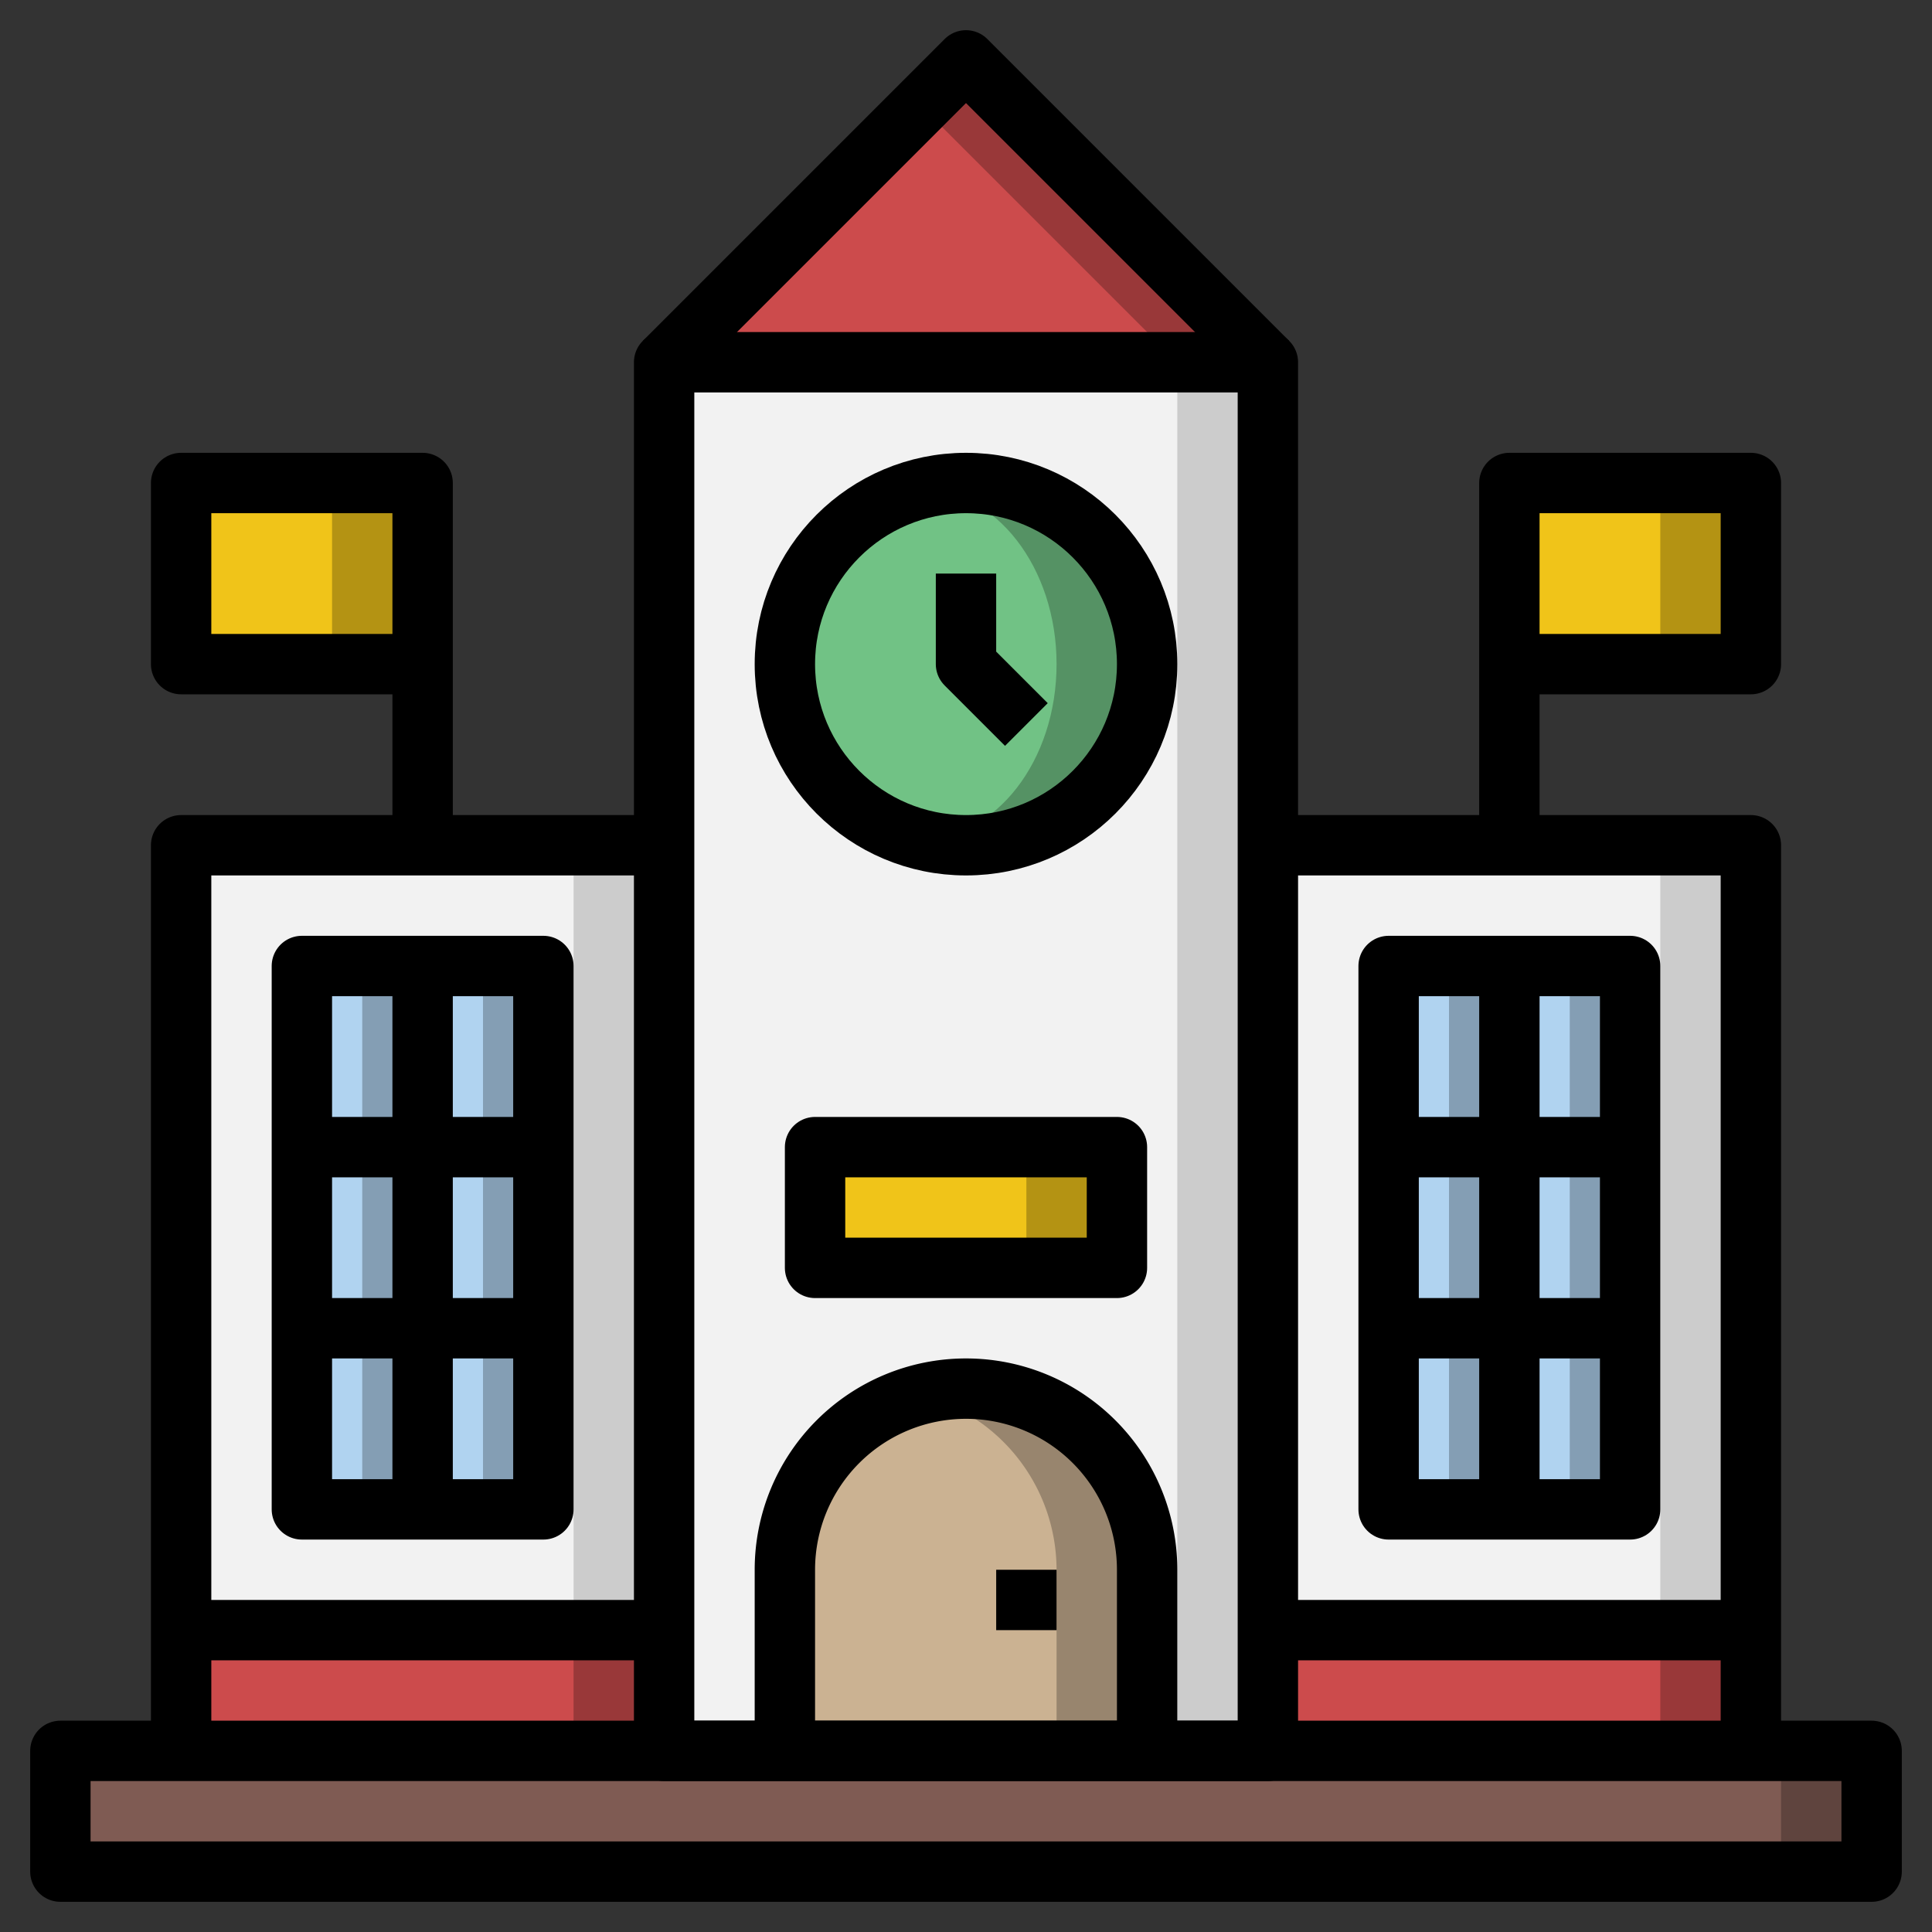 <?xml version="1.0" ?>

<svg width="800px" height="800px" viewBox="0 0 64 64" xmlns="http://www.w3.org/2000/svg">
<rect x="0" y="0" width="64" height="64" fill="#333333" stroke="none"/>
<defs>
<style>.cls-1{fill:#b49313;}.cls-2{fill:#f0c419;}.cls-3{fill:#ccc;}.cls-4{fill:#f2f2f2;}.cls-5{fill:#98856e;}.cls-6{fill:#cbb292;}.cls-7{fill:#993839;}.cls-8{fill:#cc4b4c;}.cls-9{fill:#849eb4;}.cls-10{fill:#b0d3f0;}.cls-11{fill:#559264;}.cls-12{fill:#71c285;}.cls-13{fill:#5f443e;}.cls-14{fill:#7f5b53;}.cls-15{fill:none;stroke:#000000;stroke-linejoin:round;stroke-width:2px;}</style>
</defs>
<title/>
<g data-name="Layer 30" id="Layer_30">
<rect class="cls-1" height="6" width="8" x="50" y="16"/>
<rect class="cls-2" height="6" width="5" x="50" y="16"/>
<rect class="cls-1" height="6" width="8" x="6" y="16"/>
<rect class="cls-2" height="6" width="5" x="6" y="16"/>
<rect class="cls-3" height="46" width="20" x="22" y="12"/>
<rect class="cls-4" height="46" width="17" x="22" y="12"/>
<rect class="cls-1" height="4" width="10" x="27" y="38"/>
<rect class="cls-2" height="4" width="7" x="27" y="38"/>
<path class="cls-5" d="M26,58V52a6,6,0,0,1,6-6h0a6,6,0,0,1,6,6v6"/>
<path class="cls-6" d="M30.5,46.2A6,6,0,0,0,26,52v6h9V52A6,6,0,0,0,30.5,46.2Z"/>
<rect class="cls-3" height="30" width="16" x="42" y="28"/>
<rect class="cls-4" height="30" width="13" x="42" y="28"/>
<rect class="cls-3" height="30" width="16" x="6" y="28"/>
<rect class="cls-4" height="30" width="13" x="6" y="28"/>
<rect class="cls-7" height="4" width="16" x="6" y="54"/>
<rect class="cls-8" height="4" width="13" x="6" y="54"/>
<rect class="cls-7" height="4" width="16" x="42" y="54"/>
<rect class="cls-8" height="4" width="13" x="42" y="54"/>
<rect class="cls-9" height="6" width="4" x="10" y="32"/>
<rect class="cls-10" height="6" width="2" x="10" y="32"/>
<rect class="cls-9" height="6" width="4" x="14" y="32"/>
<rect class="cls-10" height="6" width="2" x="14" y="32"/>
<rect class="cls-9" height="6" width="4" x="14" y="38"/>
<rect class="cls-10" height="6" width="2" x="14" y="38"/>
<rect class="cls-9" height="6" width="4" x="10" y="38"/>
<rect class="cls-10" height="6" width="2" x="10" y="38"/>
<rect class="cls-9" height="6" width="4" x="10" y="44"/>
<rect class="cls-10" height="6" width="2" x="10" y="44"/>
<rect class="cls-9" height="6" width="4" x="14" y="44"/>
<rect class="cls-10" height="6" width="2" x="14" y="44"/>
<rect class="cls-9" height="6" width="4" x="46" y="44"/>
<rect class="cls-10" height="6" width="2" x="46" y="44"/>
<rect class="cls-9" height="6" width="4" x="50" y="44"/>
<rect class="cls-10" height="6" width="2" x="50" y="44"/>
<rect class="cls-9" height="6" width="4" x="50" y="38"/>
<rect class="cls-10" height="6" width="2" x="50" y="38"/>
<rect class="cls-9" height="6" width="4" x="46" y="38"/>
<rect class="cls-10" height="6" width="2" x="46" y="38"/>
<rect class="cls-9" height="6" width="4" x="46" y="32"/>
<rect class="cls-10" height="6" width="2" x="46" y="32"/>
<rect class="cls-9" height="6" width="4" x="50" y="32"/>
<rect class="cls-10" height="6" width="2" x="50" y="32"/>
<circle class="cls-11" cx="32" cy="22" r="6"/>
<ellipse class="cls-12" cx="30.5" cy="22" rx="4.5" ry="5.8"/>
<polyline class="cls-7" points="22 12 32 2 42 12"/>
<polygon class="cls-8" points="22 12 39 12 30.5 3.5 22 12"/>
<rect class="cls-13" height="4" width="60" x="2" y="58"/>
<rect class="cls-14" height="4" width="57" x="2" y="58"/>
<rect class="cls-15" height="4" width="60" x="2" y="58"/>
<rect class="cls-15" height="46" width="20" x="22" y="12"/>
<polyline class="cls-15" points="22 12 32 2 42 12"/>
<polyline class="cls-15" points="22 28 6 28 6 58"/>
<rect class="cls-15" height="18" width="8" x="10" y="32"/>
<line class="cls-15" x1="6" x2="22" y1="54" y2="54"/>
<line class="cls-15" x1="10" x2="18" y1="38" y2="38"/>
<line class="cls-15" x1="10" x2="18" y1="44" y2="44"/>
<line class="cls-15" x1="14" x2="14" y1="32" y2="50"/>
<polyline class="cls-15" points="42 28 58 28 58 58"/>
<rect class="cls-15" height="18" transform="translate(100 82) rotate(180)" width="8" x="46" y="32"/>
<line class="cls-15" x1="58" x2="42" y1="54" y2="54"/>
<line class="cls-15" x1="54" x2="46" y1="38" y2="38"/>
<line class="cls-15" x1="54" x2="46" y1="44" y2="44"/>
<line class="cls-15" x1="50" x2="50" y1="32" y2="50"/>
<circle class="cls-15" cx="32" cy="22" r="6"/>
<path class="cls-15" d="M26,58V52a6,6,0,0,1,6-6h0a6,6,0,0,1,6,6v6"/>
<rect class="cls-15" height="4" width="10" x="27" y="38"/>
<line class="cls-15" x1="34" x2="34" y1="52" y2="54"/>
<polyline class="cls-15" points="32 19 32 22 34 24"/>
<polyline class="cls-15" points="50 28 50 16 58 16 58 22 50 22"/>
<polyline class="cls-15" points="14 28 14 16 6 16 6 22 14 22"/>
</g>
</svg>